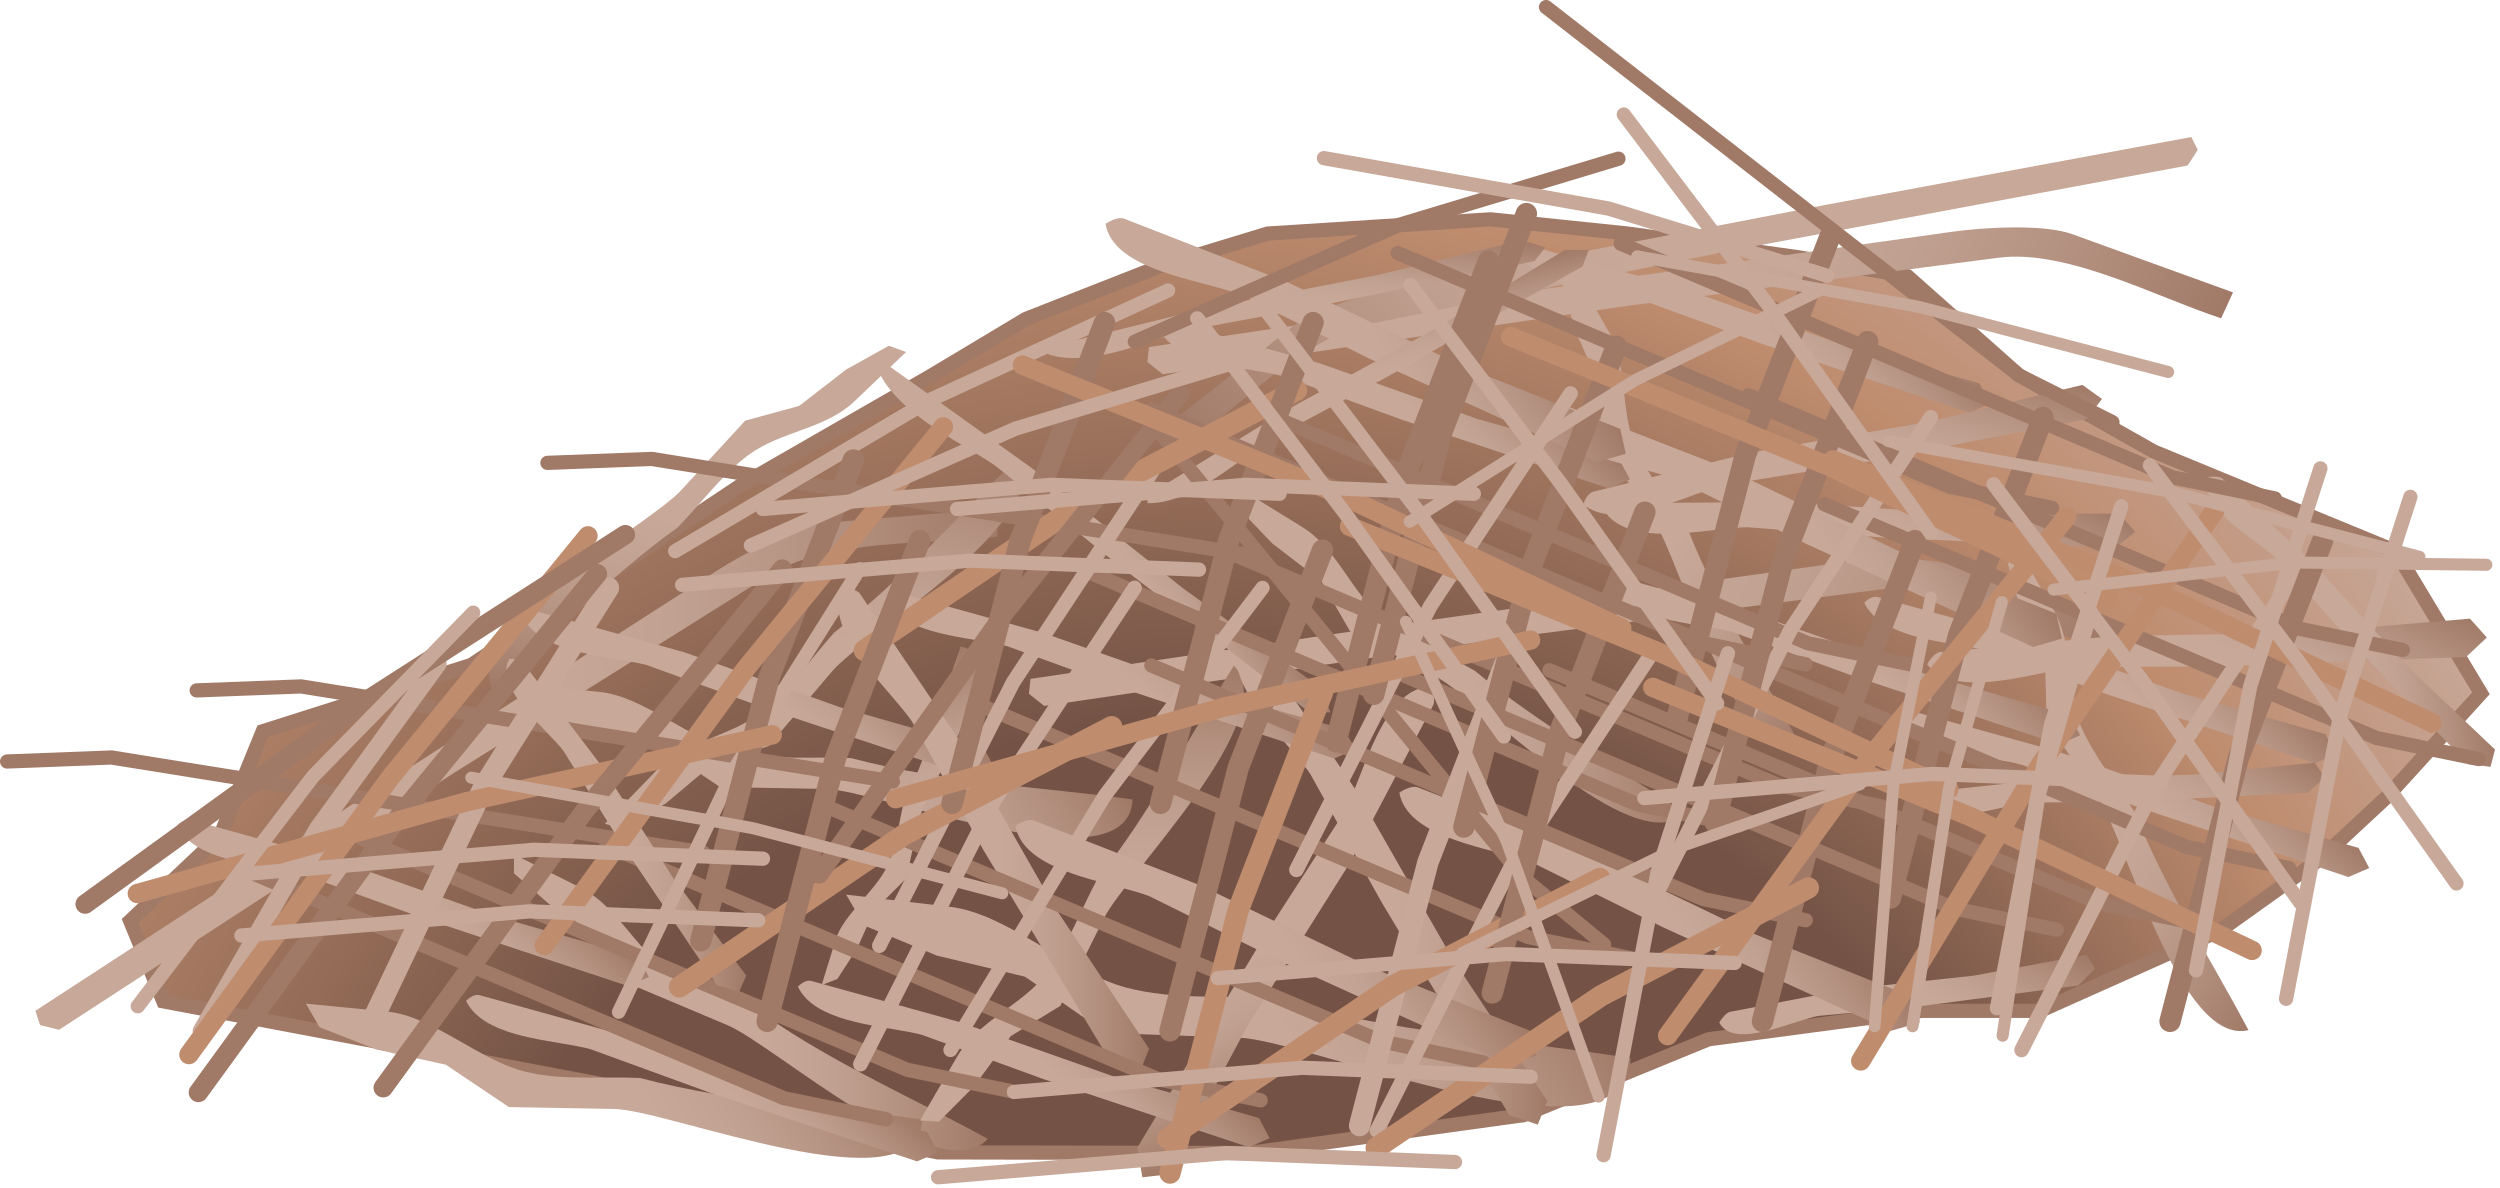 
        <svg xmlns:rdf="http://www.w3.org/1999/02/22-rdf-syntax-ns#" xmlns="http://www.w3.org/2000/svg" xmlns:cc="http://creativecommons.org/ns#" xmlns:xlink="http://www.w3.org/1999/xlink" xmlns:dc="http://purl.org/dc/elements/1.1/" x="0px" y="0px" width="501" height="238" viewBox="0 0 501 238" xml:space="preserve">
            <title>Castor canadensis (North American Beaver) : hut</title>
            <desc xmlns:ian_image_library="https://ian.umces.edu/media-library/">
                <ian_image_library:title>Castor canadensis (North American Beaver) : hut</ian_image_library:title>
                <ian_image_library:descr>Illustration of a beaver hut</ian_image_library:descr>
                <ian_image_library:scene>
                    <ian_image_library:contains>mammal, North American, beaver, American, beaver, Canadian, beaver, Chordata, Mammalia, Rodentia, Castoridae, Castor, canadensis, hut</ian_image_library:contains>
                    <ian_image_library:when>2009-04-01</ian_image_library:when>
                </ian_image_library:scene>
            </desc>
            
<defs>
</defs>
<radialGradient id="ian_symbols_e8dd408dab635cc4d98bf1e1a1502963" cx="212.242" cy="283.315" r="322.599" fx="292.975" fy="346.001" gradientUnits="userSpaceOnUse">
	<stop  offset="0.528" style="stop-color:#745346"/>
	<stop  offset="0.702" style="stop-color:#A47860"/>
	<stop  offset="0.803" style="stop-color:#BF8C6E"/>
	<stop  offset="1" style="stop-color:#C7A899"/>
</radialGradient>
<polygon fill="url(#ian_symbols_e8dd408dab635cc4d98bf1e1a1502963)" stroke="#A07967" stroke-width="2.849" stroke-linecap="round" points="32.728,200.669 
	118.21,216.822 187.96,230.937 250.232,231.073 305.319,223.468 342.36,208.274 385.106,202.57 408.847,202.57 444.938,186.436 
	464.88,172.184 478.185,159.834 497.181,138.937 480.086,110.451 431.637,90.496 404.633,75.234 382.254,55.355 360.406,51.562 
	326.217,46.808 298.673,43.956 254.022,46.808 232.187,53.463 205.594,63.912 186.589,75.302 148.606,97.15 94.461,133.241 
	52.662,146.542 44.127,167.439 26.082,184.534 "/>
<linearGradient id="ian_symbols_af17e50432310f84a18bfeed7631e14a" gradientUnits="userSpaceOnUse" x1="7.086" y1="154.134" x2="199.89" y2="154.134">
	<stop  offset="0.517" style="stop-color:#C7A899"/>
	<stop  offset="0.644" style="stop-color:#C2A393"/>
	<stop  offset="0.788" style="stop-color:#B79585"/>
	<stop  offset="0.94" style="stop-color:#A88270"/>
	<stop  offset="1" style="stop-color:#A07967"/>
</linearGradient>
<path fill="url(#ian_symbols_af17e50432310f84a18bfeed7631e14a)" d="M7.086,202.57l62.684-40.835c0,0,72.435-46.437,74.057-47.473c5.053-3.237,15.768-9.001,21.874-9.515
	l34.189-2.852v5.695c-13.468,1.593-33.898,0.274-45.589,7.605l-63.639,39.893l-78.832,51.284l-3.802-0.941L7.086,202.57z"/>
<linearGradient id="ian_symbols_d42d892e8cd007841ddf909396dd654f" gradientUnits="userSpaceOnUse" x1="309.777" y1="-14.207" x2="502.587" y2="-14.207" gradientTransform="matrix(0.909 0.418 -0.418 0.909 -36.91 -90.95)">
	<stop  offset="0.517" style="stop-color:#C7A899"/>
	<stop  offset="0.644" style="stop-color:#C2A393"/>
	<stop  offset="0.788" style="stop-color:#B79585"/>
	<stop  offset="0.94" style="stop-color:#A88270"/>
	<stop  offset="1" style="stop-color:#A07967"/>
</linearGradient>
<path fill="url(#ian_symbols_d42d892e8cd007841ddf909396dd654f)" d="M230.255,69.547l74.019-10.928c0,0,85.217-11.931,87.118-12.196
	c5.943-0.831,18.088-1.593,23.844,0.488c0.008,0.008,32.262,11.69,32.262,11.69l-2.385,5.182
	c-12.886-4.188-30.914-13.917-44.591-12.136l-74.486,9.661l-93.044,13.686l-3.057-2.458L230.255,69.547z"/>
<linearGradient id="ian_symbols_971a8b19b255de14d14ad6bb049086c6" gradientUnits="userSpaceOnUse" x1="315.981" y1="56.119" x2="508.792" y2="56.119" gradientTransform="matrix(0.909 0.418 -0.418 0.909 -36.91 -90.95)">
	<stop  offset="0.517" style="stop-color:#C7A899"/>
	<stop  offset="0.644" style="stop-color:#C2A393"/>
	<stop  offset="0.788" style="stop-color:#B79585"/>
	<stop  offset="0.94" style="stop-color:#A88270"/>
	<stop  offset="1" style="stop-color:#A07967"/>
</linearGradient>
<path fill="url(#ian_symbols_971a8b19b255de14d14ad6bb049086c6)" d="M206.515,136.042l74.019-10.929c0,0,85.208-11.939,87.114-12.204
	c5.939-0.831,18.093-1.602,23.848,0.488l32.263,11.7l-2.39,5.173c-12.89-4.18-30.909-13.909-44.596-12.136l-74.477,9.669
	l-93.053,13.669l-3.049-2.449L206.515,136.042z"/>
<linearGradient id="ian_symbols_8663bf0d49aff9d4d182b0a651fe4b5f" gradientUnits="userSpaceOnUse" x1="158.255" y1="73.507" x2="351.067" y2="73.507" gradientTransform="matrix(-0.706 0.658 0.694 0.681 466.273 -159.804)">
	<stop  offset="0.517" style="stop-color:#C7A899"/>
	<stop  offset="0.644" style="stop-color:#C2A393"/>
	<stop  offset="0.788" style="stop-color:#B79585"/>
	<stop  offset="0.94" style="stop-color:#A88270"/>
	<stop  offset="1" style="stop-color:#A07967"/>
</linearGradient>
<path fill="url(#ian_symbols_8663bf0d49aff9d4d182b0a651fe4b5f)" d="M439.131,27.461l-72.602,13.463c0,0-83.358,16.076-85.225,16.435
	c-5.808,1.122-17.378,4.248-22.046,7.922l-26.121,20.572l3.957,3.889c10.611-7.794,24.126-22.148,37.461-24.854l72.609-14.731
	l91.246-16.992l2.021-3.144L439.131,27.461z"/>
<linearGradient id="ian_symbols_d775baed8f0ea1a4458a0a4f5aa7c068" gradientUnits="userSpaceOnUse" x1="103.008" y1="200.892" x2="197.98" y2="200.892">
	<stop  offset="0.517" style="stop-color:#C7A899"/>
	<stop  offset="0.644" style="stop-color:#C2A393"/>
	<stop  offset="0.788" style="stop-color:#B79585"/>
	<stop  offset="0.94" style="stop-color:#A88270"/>
	<stop  offset="1" style="stop-color:#A07967"/>
</linearGradient>
<path fill="url(#ian_symbols_d775baed8f0ea1a4458a0a4f5aa7c068)" d="M103.008,175.027v-3.794c0,0,13.164,6.577,13.301,6.646c7.451,3.726,10.945,12.248,17.797,16.847
	c5.636,3.777,13.061,5.995,19.245,8.805c14.269,9.875,29.47,16.427,44.629,24.699c-9.917,10.697-42.796-18.833-52.226-22.798
	c-0.009,0-18.045-7.605-18.045-7.605l-6.646-9.498l-10.449-6.655L103.008,175.027z"/>
<linearGradient id="ian_symbols_1b38c8acf994d94481f2f5473ee7e8dd" gradientUnits="userSpaceOnUse" x1="-53.999" y1="142.26" x2="40.972" y2="142.26" gradientTransform="matrix(0.863 -0.504 0.729 1.248 25.856 33.409)">
	<stop  offset="0.517" style="stop-color:#C7A899"/>
	<stop  offset="0.644" style="stop-color:#C2A393"/>
	<stop  offset="0.788" style="stop-color:#B79585"/>
	<stop  offset="0.94" style="stop-color:#A88270"/>
	<stop  offset="1" style="stop-color:#A07967"/>
</linearGradient>
<path fill="url(#ian_symbols_1b38c8acf994d94481f2f5473ee7e8dd)" d="M64.057,205.877l-2.767-4.745c0,0,16.162,1.576,16.324,1.593c9.147,0.891,18.379,9.747,27.638,12.033
	c7.622,1.876,15.639,0.891,23.039,1.276c19.51,5.139,37.418,5.652,56.525,8.316c-0.762,18.354-50.667-1.91-61.707-2.116
	l-21.116-0.376l-12.663-8.496l-13.866-3.032L64.057,205.877z"/>
<linearGradient id="ian_symbols_88a683a64ce0cd74cdcd2089546fbbc1" gradientUnits="userSpaceOnUse" x1="78.863" y1="140.068" x2="173.834" y2="140.068" gradientTransform="matrix(1.084 -0.633 0.952 1.63 -21.03 49.247)">
	<stop  offset="0.517" style="stop-color:#C7A899"/>
	<stop  offset="0.644" style="stop-color:#C2A393"/>
	<stop  offset="0.788" style="stop-color:#B79585"/>
	<stop  offset="0.94" style="stop-color:#A88270"/>
	<stop  offset="1" style="stop-color:#A07967"/>
</linearGradient>
<path fill="url(#ian_symbols_88a683a64ce0cd74cdcd2089546fbbc1)" d="M173.186,185.476l-3.614-6.191c0,0,20.529,2.389,20.735,2.424
	c11.63,1.353,23.531,13.026,35.328,16.187c9.704,2.587,19.861,1.49,29.239,2.158c24.871,7.074,47.593,8.137,71.899,12.008
	c-0.565,23.724-64.319-3.598-78.323-4.094c-0.008,0-26.79-0.96-26.79-0.96l-16.26-11.279l-17.647-4.223L173.186,185.476z"/>
<linearGradient id="ian_symbols_3693371672a82834c1bc0648ba881f77" gradientUnits="userSpaceOnUse" x1="14.613" y1="117.075" x2="109.594" y2="117.075" gradientTransform="matrix(0.861 -0.503 0.727 1.245 27.547 35.592)">
	<stop  offset="0.517" style="stop-color:#C7A899"/>
	<stop  offset="0.644" style="stop-color:#C2A393"/>
	<stop  offset="0.788" style="stop-color:#B79585"/>
	<stop  offset="0.94" style="stop-color:#A88270"/>
	<stop  offset="1" style="stop-color:#A07967"/>
</linearGradient>
<path fill="url(#ian_symbols_3693371672a82834c1bc0648ba881f77)" d="M106.46,141.78l-2.766-4.728c0,0,16.127,1.566,16.29,1.584c9.13,0.882,18.336,9.738,27.578,12.008
	c7.605,1.875,15.604,0.891,22.979,1.275c19.476,5.122,37.341,5.636,56.415,8.291c-0.771,18.311-50.565-1.901-61.579-2.107
	l-21.068-0.377l-12.633-8.479l-13.832-3.015L106.46,141.78z"/>
<linearGradient id="ian_symbols_8764f89377e784b4edc1800b170602f9" gradientUnits="userSpaceOnUse" x1="264.76" y1="120.514" x2="359.728" y2="120.514" gradientTransform="matrix(0.996 0.089 -0.089 0.996 -7.372 -16.184)">
	<stop  offset="0.517" style="stop-color:#C7A899"/>
	<stop  offset="0.644" style="stop-color:#C2A393"/>
	<stop  offset="0.788" style="stop-color:#B79585"/>
	<stop  offset="0.94" style="stop-color:#A88270"/>
	<stop  offset="1" style="stop-color:#A07967"/>
</linearGradient>
<path fill="url(#ian_symbols_8764f89377e784b4edc1800b170602f9)" d="M247.962,101.587l0.334-3.786c0,0,12.529,7.716,12.654,7.802
	c7.095,4.368,9.818,13.172,16.233,18.354c5.275,4.266,12.479,7.126,18.388,10.475c13.344,11.1,27.903,18.987,42.267,28.571
	c-10.826,9.771-40.956-22.56-50-27.355l-17.3-9.164l-5.781-10.055l-9.815-7.545L247.962,101.587z"/>
<linearGradient id="ian_symbols_bed75461c5ca49640da2225ea859bb4b" gradientUnits="userSpaceOnUse" x1="-120.37" y1="80.915" x2="-25.398" y2="80.915" gradientTransform="matrix(0.064 -0.998 0.998 0.064 140.873 101.153)">
	<stop  offset="0.517" style="stop-color:#C7A899"/>
	<stop  offset="0.644" style="stop-color:#C2A393"/>
	<stop  offset="0.788" style="stop-color:#B79585"/>
	<stop  offset="0.94" style="stop-color:#A88270"/>
	<stop  offset="1" style="stop-color:#A07967"/>
</linearGradient>
<path fill="url(#ian_symbols_bed75461c5ca49640da2225ea859bb4b)" d="M188.157,224.787l-3.794-0.24c0,0,7.408-12.709,7.477-12.847
	c4.197-7.194,12.924-10.148,17.943-16.684c4.137-5.387,6.809-12.658,10.012-18.653c10.766-13.609,18.277-28.365,27.492-42.968
	c10.046,10.585-21.514,41.512-26.079,50.676l-8.736,17.523l-9.9,6.029l-7.297,10.003L188.157,224.787z"/>
<linearGradient id="ian_symbols_ee8775c810032fd4314b7455d7eb2982" gradientUnits="userSpaceOnUse" x1="-46.55" y1="75.111" x2="48.422" y2="75.111" gradientTransform="matrix(0.301 -0.954 0.954 0.301 91.877 106.995)">
	<stop  offset="0.517" style="stop-color:#C7A899"/>
	<stop  offset="0.644" style="stop-color:#C2A393"/>
	<stop  offset="0.788" style="stop-color:#B79585"/>
	<stop  offset="0.94" style="stop-color:#A88270"/>
	<stop  offset="1" style="stop-color:#A07967"/>
</linearGradient>
<path fill="url(#ian_symbols_ee8775c810032fd4314b7455d7eb2982)" d="M124.848,166.206l-3.631-1.14c0,0,10.243-10.568,10.346-10.68
	c5.79-5.978,14.971-6.757,21.411-11.904c5.306-4.231,9.652-10.654,14.191-15.708c13.712-10.637,24.538-23.158,36.99-35.131
	c7.211,12.693-30.841,35.149-37.465,42.959c-0.004,0-12.671,14.92-12.671,14.92l-11.065,3.477l-9.481,7.966L124.848,166.206z"/>
<linearGradient id="ian_symbols_103ec080f1c59774a1845f1541af1e40" gradientUnits="userSpaceOnUse" x1="-292.289" y1="-55.23" x2="-197.311" y2="-55.23" gradientTransform="matrix(-0.201 -0.524 0.824 -0.316 175.786 17.26)">
	<stop  offset="0.517" style="stop-color:#C7A899"/>
	<stop  offset="0.644" style="stop-color:#C2A393"/>
	<stop  offset="0.788" style="stop-color:#B79585"/>
	<stop  offset="0.94" style="stop-color:#A88270"/>
	<stop  offset="1" style="stop-color:#A07967"/>
</linearGradient>
<path fill="url(#ian_symbols_103ec080f1c59774a1845f1541af1e40)" d="M167.794,196.198l-3.13,1.199c0,0,2.775-8.976,2.801-9.078c1.576-5.087,7.888-9.609,10.294-14.654
	c1.979-4.153,2.304-8.744,3.375-12.872c5.271-10.603,7.614-20.657,11.374-31.226c10.809,1.832-6.903,28.399-8.277,34.601
	c0,0.008-2.625,11.87-2.625,11.87l-6.483,6.491l-3.375,7.589L167.794,196.198z"/>
<linearGradient id="ian_symbols_fb8a2806ebbe9ba48124396479486cb8" gradientUnits="userSpaceOnUse" x1="546.171" y1="106.653" x2="641.145" y2="106.653" gradientTransform="matrix(0.806 0.533 -0.533 0.805 5.274 -243.215)">
	<stop  offset="0.517" style="stop-color:#C7A899"/>
	<stop  offset="0.644" style="stop-color:#C2A393"/>
	<stop  offset="0.788" style="stop-color:#B79585"/>
	<stop  offset="0.94" style="stop-color:#A88270"/>
	<stop  offset="1" style="stop-color:#A07967"/>
</linearGradient>
<path fill="url(#ian_symbols_fb8a2806ebbe9ba48124396479486cb8)" d="M402.394,112.969l2.025-3.066c0,0,7.096,12.316,7.177,12.444c4.017,6.963,2.296,15.699,5.37,23.048
	c2.526,6.046,7.327,11.784,10.817,17.352c6.234,15.553,14.996,28.947,22.812,43.688c-13.69,3.331-24.469-37.983-29.95-46.206
	l-10.487-15.741l-0.309-11.194l-4.873-10.919L402.394,112.969z"/>
<linearGradient id="ian_symbols_1e3b8535dcf457e4fddd07106f31f849" gradientUnits="userSpaceOnUse" x1="437.102" y1="109.254" x2="532.08" y2="109.254" gradientTransform="matrix(0.806 0.533 -0.533 0.805 5.274 -243.215)">
	<stop  offset="0.517" style="stop-color:#C7A899"/>
	<stop  offset="0.644" style="stop-color:#C2A393"/>
	<stop  offset="0.788" style="stop-color:#B79585"/>
	<stop  offset="0.94" style="stop-color:#A88270"/>
	<stop  offset="1" style="stop-color:#A07967"/>
</linearGradient>
<path fill="url(#ian_symbols_1e3b8535dcf457e4fddd07106f31f849)" d="M313.112,56.923l2.021-3.058c0,0,7.101,12.316,7.178,12.444c4.017,6.971,2.295,15.699,5.369,23.056
	c2.527,6.046,7.332,11.785,10.817,17.343c6.243,15.562,15.005,28.948,22.815,43.688c-13.703,3.323-24.46-37.975-29.95-46.214
	l-10.491-15.733l-0.3-11.194l-4.873-10.928L313.112,56.923z"/>
<linearGradient id="ian_symbols_82fa7e751f94791495367a00dd2e7818" gradientUnits="userSpaceOnUse" x1="285.685" y1="-29.218" x2="380.663" y2="-29.218" gradientTransform="matrix(-0.327 0.909 -0.909 -0.327 221.565 -208.463)">
	<stop  offset="0.517" style="stop-color:#C7A899"/>
	<stop  offset="0.644" style="stop-color:#C2A393"/>
	<stop  offset="0.788" style="stop-color:#B79585"/>
	<stop  offset="0.94" style="stop-color:#A88270"/>
	<stop  offset="1" style="stop-color:#A07967"/>
</linearGradient>
<path fill="url(#ian_symbols_82fa7e751f94791495367a00dd2e7818)" d="M178.127,69.29l3.452,1.25c0,0-10.277,9.815-10.389,9.917c-5.824,5.55-14.705,5.944-21.128,10.671
	c-5.276,3.888-9.712,9.917-14.294,14.611c-13.643,9.747-24.571,21.429-37.046,32.511c-6.47-12.521,31.111-32.75,37.808-40.03
	l12.813-13.926l10.8-2.946l9.451-7.314L178.127,69.29z"/>
<linearGradient id="ian_symbols_85b78da5c84c8724adb3b408ec4766de" gradientUnits="userSpaceOnUse" x1="247.762" y1="176.799" x2="310.072" y2="176.799">
	<stop  offset="0.517" style="stop-color:#C7A899"/>
	<stop  offset="0.644" style="stop-color:#C2A393"/>
	<stop  offset="0.788" style="stop-color:#B79585"/>
	<stop  offset="0.94" style="stop-color:#A88270"/>
	<stop  offset="1" style="stop-color:#A07967"/>
</linearGradient>
<path fill="url(#ian_symbols_85b78da5c84c8724adb3b408ec4766de)" d="M247.766,131.417c0.021-1.097,0.257-2.158,0.728-3.187c0.994-0.017,3.006,0.283,3.64,1.217
	l19.938,29.436l19.005,33.239l18.996,28.503l-1.901,4.744l-5.704-1.901l-11.391-18.996l-14.251-23.74l-14.252-25.643
	C258.514,149.111,247.543,139.579,247.766,131.417z"/>
<linearGradient id="ian_symbols_f2a9ecbe641b3cb45936a527435d8713" gradientUnits="userSpaceOnUse" x1="388.266" y1="-30.642" x2="450.574" y2="-30.642" gradientTransform="matrix(0.47 0.882 -0.882 0.47 33.642 -168.43)">
	<stop  offset="0.517" style="stop-color:#C7A899"/>
	<stop  offset="0.644" style="stop-color:#C2A393"/>
	<stop  offset="0.788" style="stop-color:#B79585"/>
	<stop  offset="0.94" style="stop-color:#A88270"/>
	<stop  offset="1" style="stop-color:#A07967"/>
</linearGradient>
<path fill="url(#ian_symbols_f2a9ecbe641b3cb45936a527435d8713)" d="M283.411,138.405c0.977-0.479,2.021-0.788,3.151-0.856c0.488,0.874,1.165,2.792,0.643,3.786
	l-16.598,31.448l-20.392,32.408l-16.204,30.164l-5.087,0.565l-1.011-5.927l11.408-18.996l14.251-23.74
	c0,0,15.922-24.641,15.922-24.649C272.851,156.22,276.105,142.054,283.411,138.405z"/>
<linearGradient id="ian_symbols_8dcd7c79b1bb00245d847058ce5f8cf0" gradientUnits="userSpaceOnUse" x1="134.113" y1="178.15" x2="196.417" y2="178.15" gradientTransform="matrix(0.434 -0.839 0.888 0.459 212.627 186.695)">
	<stop  offset="0.517" style="stop-color:#C7A899"/>
	<stop  offset="0.644" style="stop-color:#C2A393"/>
	<stop  offset="0.788" style="stop-color:#B79585"/>
	<stop  offset="0.94" style="stop-color:#A88270"/>
	<stop  offset="1" style="stop-color:#A07967"/>
</linearGradient>
<path fill="url(#ian_symbols_8dcd7c79b1bb00245d847058ce5f8cf0)" d="M388.712,135.229c-0.955-0.522-1.799-1.208-2.51-2.073c0.42-0.848,1.555-2.39,2.65-2.492
	l34.803-3.203l37.769-0.65l33.548-2.835l3.392,3.776l-4.154,3.905l-21.813,0.822l-27.273,1.045c0,0-28.961,0.154-28.961,0.163
	C409.104,134.346,395.871,139.159,388.712,135.229z"/>
<linearGradient id="ian_symbols_8f16754b61e86184318dc4f54bc4b742" gradientUnits="userSpaceOnUse" x1="77.007" y1="74.045" x2="139.301" y2="74.045" gradientTransform="matrix(0.238 -0.801 0.924 0.274 275.262 156.424)">
	<stop  offset="0.517" style="stop-color:#C7A899"/>
	<stop  offset="0.644" style="stop-color:#C2A393"/>
	<stop  offset="0.788" style="stop-color:#B79585"/>
	<stop  offset="0.94" style="stop-color:#A88270"/>
	<stop  offset="1" style="stop-color:#A07967"/>
</linearGradient>
<path fill="url(#ian_symbols_8f16754b61e86184318dc4f54bc4b742)" d="M320.05,102.58c-0.997-0.317-1.927-0.796-2.766-1.456c0.223-0.796,0.968-2.338,1.978-2.578
	c0.009,0,31.95-7.914,31.95-7.914l35.247-6.098l30.85-7.399l3.939,2.817l-3.108,4.042l-20.264,3.923l-25.334,4.907
	c0,0-27.09,4.385-27.099,4.385C338.969,98.82,327.544,104.995,320.05,102.58z"/>
<linearGradient id="ian_symbols_546ceb71328cb39461c579c3df2021fa" gradientUnits="userSpaceOnUse" x1="122.719" y1="120.06" x2="185.029" y2="120.06" gradientTransform="matrix(0.418 -0.723 0.834 0.483 210.53 157.649)">
	<stop  offset="0.517" style="stop-color:#C7A899"/>
	<stop  offset="0.644" style="stop-color:#C2A393"/>
	<stop  offset="0.788" style="stop-color:#B79585"/>
	<stop  offset="0.94" style="stop-color:#A88270"/>
	<stop  offset="1" style="stop-color:#A07967"/>
</linearGradient>
<path fill="url(#ian_symbols_546ceb71328cb39461c579c3df2021fa)" d="M324.195,104.936c-0.899-0.548-1.696-1.233-2.355-2.064c0.411-0.728,1.499-2.039,2.535-2.047
	l32.913-0.206l35.688,2.304l31.731,0.017l3.169,3.674l-3.974,3.203l-20.623-0.925l-25.771-1.165l-27.363-2.073
	C343.466,105.706,330.91,109.029,324.195,104.936z"/>
<linearGradient id="ian_symbols_1f5b4e0efde2726471fcb83721e0385d" gradientUnits="userSpaceOnUse" x1="-100.064" y1="19.322" x2="-37.759" y2="19.322" gradientTransform="matrix(0.514 -0.53 0.658 0.638 163.66 166.619)">
	<stop  offset="0.517" style="stop-color:#C7A899"/>
	<stop  offset="0.644" style="stop-color:#C2A393"/>
	<stop  offset="0.788" style="stop-color:#B79585"/>
	<stop  offset="0.94" style="stop-color:#A88270"/>
	<stop  offset="1" style="stop-color:#A07967"/>
</linearGradient>
<path fill="url(#ian_symbols_1f5b4e0efde2726471fcb83721e0385d)" d="M95.121,202.981c-0.702-0.702-1.285-1.507-1.722-2.415c0.505-0.531,1.73-1.413,2.664-1.147
	c0.009,0,29.616,8.222,29.616,8.222l31.629,11.143l28.502,8.119l2.15,4.034l-4.18,1.807l-18.354-6.089l-22.936-7.597
	c0,0-24.186-8.813-24.195-8.813C112.284,208.583,100.379,208.309,95.121,202.981z"/>
<linearGradient id="ian_symbols_83bd8e88bfbfd414a96e1f6b9e44321c" gradientUnits="userSpaceOnUse" x1="-120.545" y1="-52.756" x2="-58.24" y2="-52.756" gradientTransform="matrix(0.514 -0.53 0.658 0.638 163.66 166.619)">
	<stop  offset="0.517" style="stop-color:#C7A899"/>
	<stop  offset="0.644" style="stop-color:#C2A393"/>
	<stop  offset="0.788" style="stop-color:#B79585"/>
	<stop  offset="0.94" style="stop-color:#A88270"/>
	<stop  offset="1" style="stop-color:#A07967"/>
</linearGradient>
<path fill="url(#ian_symbols_83bd8e88bfbfd414a96e1f6b9e44321c)" d="M37.182,167.842c-0.702-0.711-1.285-1.516-1.713-2.415c0.497-0.54,1.722-1.413,2.655-1.156
	c0.008,0,29.616,8.222,29.616,8.222l31.629,11.151l28.502,8.119l2.15,4.025l-4.18,1.815l-18.354-6.081l-22.936-7.605
	c0,0-24.19-8.821-24.199-8.821C54.345,173.442,42.436,173.169,37.182,167.842z"/>
<linearGradient id="ian_symbols_b35cdc9005420e24210261fea892a31e" gradientUnits="userSpaceOnUse" x1="-14.453" y1="-30.193" x2="47.853" y2="-30.193" gradientTransform="matrix(0.514 -0.53 0.658 0.638 163.66 166.619)">
	<stop  offset="0.517" style="stop-color:#C7A899"/>
	<stop  offset="0.644" style="stop-color:#C2A393"/>
	<stop  offset="0.788" style="stop-color:#B79585"/>
	<stop  offset="0.94" style="stop-color:#A88270"/>
	<stop  offset="1" style="stop-color:#A07967"/>
</linearGradient>
<path fill="url(#ian_symbols_b35cdc9005420e24210261fea892a31e)" d="M106.52,126.056c-0.703-0.72-1.285-1.517-1.722-2.415c0.501-0.549,1.73-1.422,2.664-1.165
	l29.612,8.222l31.625,11.151l28.502,8.119l2.15,4.033l-4.175,1.808l-18.35-6.081l-22.94-7.605l-24.19-8.821
	C123.683,131.656,111.778,131.383,106.52,126.056z"/>
<linearGradient id="ian_symbols_ce5c5d2102e73af465619d3429a2e122" gradientUnits="userSpaceOnUse" x1="241.972" y1="178.19" x2="304.269" y2="178.19" gradientTransform="matrix(0.514 -0.53 0.658 0.638 163.66 166.619)">
	<stop  offset="0.517" style="stop-color:#C7A899"/>
	<stop  offset="0.644" style="stop-color:#C2A393"/>
	<stop  offset="0.788" style="stop-color:#B79585"/>
	<stop  offset="0.94" style="stop-color:#A88270"/>
	<stop  offset="1" style="stop-color:#A07967"/>
</linearGradient>
<path fill="url(#ian_symbols_ce5c5d2102e73af465619d3429a2e122)" d="M375.309,123.195c-0.707-0.703-1.285-1.508-1.713-2.416c0.496-0.53,1.729-1.404,2.654-1.147
	c0.009,0,29.616,8.222,29.616,8.222l31.629,11.151l28.503,8.119l2.146,4.025l-4.176,1.815l-18.354-6.089l-22.936-7.597
	c0,0-24.187-8.821-24.195-8.821C392.472,128.796,380.566,128.522,375.309,123.195z"/>
<linearGradient id="ian_symbols_25f989d53f7d1e4481fc60a7b436d702" gradientUnits="userSpaceOnUse" x1="-34.559" y1="69.238" x2="27.755" y2="69.238" gradientTransform="matrix(0.514 -0.53 0.658 0.638 163.66 166.619)">
	<stop  offset="0.517" style="stop-color:#C7A899"/>
	<stop  offset="0.644" style="stop-color:#C2A393"/>
	<stop  offset="0.788" style="stop-color:#B79585"/>
	<stop  offset="0.94" style="stop-color:#A88270"/>
	<stop  offset="1" style="stop-color:#A07967"/>
</linearGradient>
<path fill="url(#ian_symbols_25f989d53f7d1e4481fc60a7b436d702)" d="M161.607,200.139c-0.703-0.72-1.285-1.517-1.722-2.415c0.505-0.54,1.73-1.422,2.664-1.156
	l29.616,8.213l31.628,11.151l28.502,8.119l2.142,4.042l-4.171,1.799l-18.354-6.081l-22.936-7.605c0,0-24.186-8.813-24.195-8.813
	C178.77,205.739,166.865,205.466,161.607,200.139z"/>
<linearGradient id="ian_symbols_d3512f776d8410f42515f7333985a4c7" gradientUnits="userSpaceOnUse" x1="57.362" y1="23.47" x2="119.675" y2="23.47" gradientTransform="matrix(0.514 -0.53 0.658 0.638 163.66 166.619)">
	<stop  offset="0.517" style="stop-color:#C7A899"/>
	<stop  offset="0.644" style="stop-color:#C2A393"/>
	<stop  offset="0.788" style="stop-color:#B79585"/>
	<stop  offset="0.94" style="stop-color:#A88270"/>
	<stop  offset="1" style="stop-color:#A07967"/>
</linearGradient>
<path fill="url(#ian_symbols_d3512f776d8410f42515f7333985a4c7)" d="M178.702,122.253c-0.703-0.711-1.285-1.508-1.713-2.416c0.497-0.54,1.721-1.421,2.655-1.156
	c0.009,0,29.616,8.222,29.616,8.222l31.628,11.143l28.502,8.119l2.15,4.042l-4.18,1.799l-18.354-6.081l-22.936-7.605
	c0,0-24.186-8.813-24.195-8.813C195.865,127.854,183.96,127.58,178.702,122.253z"/>
<linearGradient id="ian_symbols_aedca728a0d2f114498c4f8a89e22a56" gradientUnits="userSpaceOnUse" x1="162.032" y1="25.489" x2="224.336" y2="25.489" gradientTransform="matrix(0.514 -0.53 0.658 0.638 163.66 166.619)">
	<stop  offset="0.517" style="stop-color:#C7A899"/>
	<stop  offset="0.644" style="stop-color:#C2A393"/>
	<stop  offset="0.788" style="stop-color:#B79585"/>
	<stop  offset="0.94" style="stop-color:#A88270"/>
	<stop  offset="1" style="stop-color:#A07967"/>
</linearGradient>
<path fill="url(#ian_symbols_aedca728a0d2f114498c4f8a89e22a56)" d="M233.789,68.108c-0.694-0.702-1.285-1.507-1.713-2.415c0.497-0.531,1.721-1.405,2.655-1.147
	c0.009,0,29.616,8.222,29.616,8.222l31.629,11.151l28.502,8.111l2.15,4.034l-4.18,1.816l-18.358-6.089l-22.932-7.597l-24.186-8.822
	C250.96,73.709,239.042,73.435,233.789,68.108z"/>
<linearGradient id="ian_symbols_3e9658becf5e41c46dc6656f6db7b7f1" gradientUnits="userSpaceOnUse" x1="244.938" y1="70.488" x2="307.234" y2="70.488" gradientTransform="matrix(0.514 -0.53 0.658 0.638 163.66 166.619)">
	<stop  offset="0.517" style="stop-color:#C7A899"/>
	<stop  offset="0.644" style="stop-color:#C2A393"/>
	<stop  offset="0.788" style="stop-color:#B79585"/>
	<stop  offset="0.94" style="stop-color:#A88270"/>
	<stop  offset="1" style="stop-color:#A07967"/>
</linearGradient>
<path fill="url(#ian_symbols_3e9658becf5e41c46dc6656f6db7b7f1)" d="M305.979,52.915c-0.702-0.702-1.284-1.507-1.722-2.415c0.497-0.531,1.73-1.413,2.664-1.148
	l29.607,8.213l31.629,11.151l28.502,8.119l2.15,4.034l-4.18,1.807l-18.346-6.089l-22.936-7.597l-24.194-8.813
	C323.142,58.516,311.237,58.242,305.979,52.915z"/>
<linearGradient id="ian_symbols_b2f1dcf9aa852074614b0f11b14d2f05" gradientUnits="userSpaceOnUse" x1="226.06" y1="200.716" x2="288.364" y2="200.716" gradientTransform="matrix(0.514 -0.53 0.658 0.638 163.66 166.619)">
	<stop  offset="0.517" style="stop-color:#C7A899"/>
	<stop  offset="0.644" style="stop-color:#C2A393"/>
	<stop  offset="0.788" style="stop-color:#B79585"/>
	<stop  offset="0.94" style="stop-color:#A88270"/>
	<stop  offset="1" style="stop-color:#A07967"/>
</linearGradient>
<path fill="url(#ian_symbols_b2f1dcf9aa852074614b0f11b14d2f05)" d="M381.954,145.993c-0.693-0.702-1.284-1.507-1.713-2.415c0.497-0.53,1.73-1.413,2.655-1.147
	c0.009,0,29.624,8.214,29.624,8.214l31.62,11.15l28.503,8.119l2.149,4.034l-4.171,1.807l-18.354-6.089l-22.944-7.597
	c0,0-24.186-8.813-24.194-8.813C399.126,151.595,387.222,151.32,381.954,145.993z"/>
<linearGradient id="ian_symbols_3dff6baf9d1782e471dbb02b2eeff6f3" gradientUnits="userSpaceOnUse" x1="197.27" y1="135.13" x2="259.567" y2="135.13" gradientTransform="matrix(0.514 -0.53 0.658 0.638 163.66 166.619)">
	<stop  offset="0.517" style="stop-color:#C7A899"/>
	<stop  offset="0.644" style="stop-color:#C2A393"/>
	<stop  offset="0.788" style="stop-color:#B79585"/>
	<stop  offset="0.94" style="stop-color:#A88270"/>
	<stop  offset="1" style="stop-color:#A07967"/>
</linearGradient>
<path fill="url(#ian_symbols_3dff6baf9d1782e471dbb02b2eeff6f3)" d="M324.024,119.401c-0.703-0.711-1.285-1.516-1.722-2.415c0.496-0.54,1.729-1.414,2.663-1.156
	l29.616,8.222l31.62,11.15l28.503,8.119l2.149,4.034l-4.171,1.807l-18.358-6.08l-22.931-7.605l-24.199-8.821
	C341.188,125.002,329.282,124.728,324.024,119.401z"/>
<linearGradient id="ian_symbols_6effea05b102d594e9323a5bd7e3fb71" gradientUnits="userSpaceOnUse" x1="167.984" y1="166.352" x2="230.281" y2="166.352">
	<stop  offset="0.517" style="stop-color:#C7A899"/>
	<stop  offset="0.644" style="stop-color:#C2A393"/>
	<stop  offset="0.788" style="stop-color:#B79585"/>
	<stop  offset="0.94" style="stop-color:#A88270"/>
	<stop  offset="1" style="stop-color:#A07967"/>
</linearGradient>
<path fill="url(#ian_symbols_6effea05b102d594e9323a5bd7e3fb71)" d="M167.987,120.968c0.026-1.096,0.257-2.158,0.719-3.186c1.002-0.017,3.006,0.283,3.64,1.216
	l19.947,29.445l18.996,33.238l18.992,28.494l-1.897,4.745l-5.695-1.901l-11.399-18.996l-14.251-23.741l-14.243-25.642
	C178.723,138.662,167.76,129.13,167.987,120.968z"/>
<linearGradient id="ian_symbols_aea5ce941a852314918e89b33457140f" gradientUnits="userSpaceOnUse" x1="408.149" y1="175.287" x2="456.205" y2="175.287" gradientTransform="matrix(0.986 -0.168 0.168 0.986 15.745 24.417)">
	<stop  offset="0.517" style="stop-color:#C7A899"/>
	<stop  offset="0.644" style="stop-color:#C2A393"/>
	<stop  offset="0.788" style="stop-color:#B79585"/>
	<stop  offset="0.94" style="stop-color:#A88270"/>
	<stop  offset="1" style="stop-color:#A07967"/>
</linearGradient>
<path fill="url(#ian_symbols_aea5ce941a852314918e89b33457140f)" d="M442.325,97.861c-0.115-0.737-0.06-1.49,0.18-2.244c0.754-0.146,2.321-0.206,2.912,0.343
	l18.56,17.352l18.285,20.058l17.737,16.838l-0.899,3.46l-4.548-0.548l-10.859-11.391l-13.575-14.234l-13.798-15.519
	C452.534,108.456,443.097,103.419,442.325,97.861z"/>
<linearGradient id="ian_symbols_ab919c9c4151d254a1a6c556a8219c63" gradientUnits="userSpaceOnUse" x1="134.598" y1="200.221" x2="182.659" y2="200.221" gradientTransform="matrix(0.518 -0.855 0.855 0.518 172.217 189.782)">
	<stop  offset="0.517" style="stop-color:#C7A899"/>
	<stop  offset="0.644" style="stop-color:#C2A393"/>
	<stop  offset="0.788" style="stop-color:#B79585"/>
	<stop  offset="0.94" style="stop-color:#A88270"/>
	<stop  offset="1" style="stop-color:#A07967"/>
</linearGradient>
<path fill="url(#ian_symbols_ab919c9c4151d254a1a6c556a8219c63)" d="M386.536,162.206c-0.625-0.411-1.165-0.934-1.576-1.618c0.386-0.66,1.362-1.885,2.158-1.97
	l25.274-2.673l27.132-0.702l24.332-2.398l2.03,2.946l-3.392,3.084l-15.716,0.753l-19.647,0.96l-20.769,0.273
	C401.233,161.41,391.247,165.255,386.536,162.206z"/>
<linearGradient id="ian_symbols_52d1f40c0026de544988ebccd1cb126c" gradientUnits="userSpaceOnUse" x1="82.749" y1="217.661" x2="130.807" y2="217.661" gradientTransform="matrix(0.543 -0.896 0.754 0.457 160.345 195.4)">
	<stop  offset="0.517" style="stop-color:#C7A899"/>
	<stop  offset="0.644" style="stop-color:#C2A393"/>
	<stop  offset="0.788" style="stop-color:#B79585"/>
	<stop  offset="0.94" style="stop-color:#A88270"/>
	<stop  offset="1" style="stop-color:#A07967"/>
</linearGradient>
<path fill="url(#ian_symbols_52d1f40c0026de544988ebccd1cb126c)" d="M345.881,206.407c-0.549-0.359-1.002-0.856-1.345-1.498c0.411-0.694,1.404-1.996,2.149-2.133
	l23.604-4.548l25.18-2.698l22.722-4.188l1.67,2.801l-3.374,3.34l-14.611,1.918l-18.268,2.398l-19.262,1.799
	C359.55,204.532,350.025,209.131,345.881,206.407z"/>
<linearGradient id="ian_symbols_31e231ad79849e94c54ac0312d03bc85" gradientUnits="userSpaceOnUse" x1="192.247" y1="143.2" x2="254.555" y2="143.2" gradientTransform="matrix(0.823 -0.568 0.568 0.823 96.343 113.613)">
	<stop  offset="0.517" style="stop-color:#C7A899"/>
	<stop  offset="0.644" style="stop-color:#C2A393"/>
	<stop  offset="0.788" style="stop-color:#B79585"/>
	<stop  offset="0.94" style="stop-color:#A88270"/>
	<stop  offset="1" style="stop-color:#A07967"/>
</linearGradient>
<path fill="url(#ian_symbols_31e231ad79849e94c54ac0312d03bc85)" d="M310.133,84.946c-0.592-0.908-1.011-1.918-1.208-3.032c0.813-0.574,2.629-1.473,3.674-1.062
	c0.009,0,33.141,12.898,33.141,12.898l34.52,16.581l31.816,12.658l1.131,4.984l-5.764,1.679l-20.17-9.164l-25.214-11.451
	c0,0-26.293-13.009-26.293-13.018C329.034,93.408,314.586,91.797,310.133,84.946z"/>
<linearGradient id="ian_symbols_ca114919e43b14b451158594e2753071" gradientUnits="userSpaceOnUse" x1="125.098" y1="190.348" x2="187.41" y2="190.348" gradientTransform="matrix(0.823 -0.568 0.568 0.823 96.343 113.613)">
	<stop  offset="0.517" style="stop-color:#C7A899"/>
	<stop  offset="0.644" style="stop-color:#C2A393"/>
	<stop  offset="0.788" style="stop-color:#B79585"/>
	<stop  offset="0.94" style="stop-color:#A88270"/>
	<stop  offset="1" style="stop-color:#A07967"/>
</linearGradient>
<path fill="url(#ian_symbols_ca114919e43b14b451158594e2753071)" d="M281.639,161.89c-0.592-0.925-1.011-1.928-1.208-3.041c0.813-0.573,2.629-1.473,3.674-1.07
	c0.009,0,33.141,12.915,33.141,12.915l34.52,16.564l31.816,12.666l1.131,4.993l-5.772,1.662l-20.161-9.155l-25.214-11.451
	l-26.293-13.018C300.54,170.351,286.092,168.732,281.639,161.89z"/>
<linearGradient id="ian_symbols_ae1850eaf8977634e9690571d55e2830" gradientUnits="userSpaceOnUse" x1="57.995" y1="152.13" x2="120.303" y2="152.13" gradientTransform="matrix(0.823 -0.568 0.568 0.823 96.343 113.613)">
	<stop  offset="0.517" style="stop-color:#C7A899"/>
	<stop  offset="0.644" style="stop-color:#C2A393"/>
	<stop  offset="0.788" style="stop-color:#B79585"/>
	<stop  offset="0.94" style="stop-color:#A88270"/>
	<stop  offset="1" style="stop-color:#A07967"/>
</linearGradient>
<path fill="url(#ian_symbols_ae1850eaf8977634e9690571d55e2830)" d="M204.699,168.535c-0.587-0.916-1.006-1.918-1.204-3.031c0.814-0.583,2.629-1.482,3.683-1.071
	l33.136,12.907l34.515,16.572l31.813,12.667l1.135,4.984l-5.764,1.67l-20.17-9.155l-25.214-11.459c0,0-26.285-13.019-26.293-13.019
	C223.605,176.997,209.157,175.378,204.699,168.535z"/>
<linearGradient id="ian_symbols_13d27aadd5164e3475a081c60b693abb" gradientUnits="userSpaceOnUse" x1="141.359" y1="63.09" x2="203.661" y2="63.09" gradientTransform="matrix(0.823 -0.568 0.568 0.823 96.343 113.613)">
	<stop  offset="0.517" style="stop-color:#C7A899"/>
	<stop  offset="0.644" style="stop-color:#C2A393"/>
	<stop  offset="0.788" style="stop-color:#B79585"/>
	<stop  offset="0.94" style="stop-color:#A88270"/>
	<stop  offset="1" style="stop-color:#A07967"/>
</linearGradient>
<path fill="url(#ian_symbols_13d27aadd5164e3475a081c60b693abb)" d="M222.757,47.913c-0.6-0.917-1.019-1.918-1.216-3.041c0.814-0.574,2.638-1.473,3.683-1.071
	l33.137,12.916l34.515,16.563l31.817,12.676l1.13,4.984l-5.764,1.67l-20.169-9.164l-25.214-11.451l-26.293-13.018
	C241.65,56.375,227.211,54.756,222.757,47.913z"/>
<linearGradient id="ian_symbols_2ce5dff45b076f44a9afcd38f3fc4b61" gradientUnits="userSpaceOnUse" x1="48.898" y1="38.282" x2="111.192" y2="38.282" gradientTransform="matrix(0.49 -0.338 0.635 0.92 157.926 99.781)">
	<stop  offset="0.517" style="stop-color:#C7A899"/>
	<stop  offset="0.644" style="stop-color:#C2A393"/>
	<stop  offset="0.788" style="stop-color:#B79585"/>
	<stop  offset="0.94" style="stop-color:#A88270"/>
	<stop  offset="1" style="stop-color:#A07967"/>
</linearGradient>
<path fill="url(#ian_symbols_2ce5dff45b076f44a9afcd38f3fc4b61)" d="M177.374,76.707c-0.677-1.011-1.242-2.064-1.662-3.169c0.467-0.351,1.645-0.754,2.544-0.12
	l28.468,20.349l30.413,24.169l27.398,19.792l2.09,5.011l-4,0.18l-17.643-13.626l-22.063-17.026c0,0-23.261-18.782-23.261-18.791
	C193.878,89.365,182.453,84.295,177.374,76.707z"/>
<linearGradient id="ian_symbols_b6a1fa9137b26f4421767252dbafc672" gradientUnits="userSpaceOnUse" x1="-173.942" y1="-35.011" x2="-111.626" y2="-35.011" gradientTransform="matrix(0.05 -0.515 0.995 0.096 301.815 -10.163)">
	<stop  offset="0.517" style="stop-color:#C7A899"/>
	<stop  offset="0.644" style="stop-color:#C2A393"/>
	<stop  offset="0.788" style="stop-color:#B79585"/>
	<stop  offset="0.94" style="stop-color:#A88270"/>
	<stop  offset="1" style="stop-color:#A07967"/>
</linearGradient>
<path fill="url(#ian_symbols_b6a1fa9137b26f4421767252dbafc672)" d="M213.165,71.654c-1.088-0.12-2.132-0.343-3.135-0.685c0.035-0.514,0.428-1.516,1.388-1.748
	l30.292-7.451l34.036-6.586l29.299-7.048l4.634,1.438l-2.176,2.75l-19.467,4.051l-24.341,5.053c0,0-26.233,4.865-26.241,4.865
	C231.313,67.817,221.276,72.544,213.165,71.654z"/>
<linearGradient id="ian_symbols_70db5c4928950b04a9c336b0002e435f" gradientUnits="userSpaceOnUse" x1="-255.804" y1="-83.253" x2="-193.5" y2="-83.253" gradientTransform="matrix(-0.11 -0.505 0.977 -0.212 330.873 -55.996)">
	<stop  offset="0.517" style="stop-color:#C7A899"/>
	<stop  offset="0.644" style="stop-color:#C2A393"/>
	<stop  offset="0.788" style="stop-color:#B79585"/>
	<stop  offset="0.94" style="stop-color:#A88270"/>
	<stop  offset="1" style="stop-color:#A07967"/>
</linearGradient>
<path fill="url(#ian_symbols_70db5c4928950b04a9c336b0002e435f)" d="M233.185,100.533c-1.058,0.214-2.128,0.326-3.182,0.309c-0.128-0.505-0.06-1.576,0.788-2.09
	c0-0.009,26.575-16.324,26.575-16.324l30.413-16.649l25.762-15.639l4.848-0.051l-1.233,3.289l-17.309,9.781l-21.643,12.23
	c0,0-23.501,12.642-23.51,12.642C249.307,91.352,241.197,98.906,233.185,100.533z"/>
<polyline fill="none" stroke="#A07967" stroke-width="2.849" stroke-linecap="round" points="229.335,82.908 305.319,175.986 
	321.463,189.278 "/>
<polyline fill="none" stroke="#A07967" stroke-width="2.849" stroke-linecap="round" points="309.824,1.425 404.633,75.234 
	423.338,84.603 "/>
<polyline fill="none" stroke="#A07967" stroke-width="2.849" stroke-linecap="round" points="245.924,110.563 356.577,157.401 
	377.063,161.615 "/>
<polyline fill="none" stroke="#A07967" stroke-width="2.849" stroke-linecap="round" points="280.113,50.722 390.768,97.562 
	411.253,101.784 "/>
<polyline fill="none" stroke="#A07967" stroke-width="2.849" stroke-linecap="round" points="251.62,82.068 362.273,128.898 
	382.76,133.13 "/>
<polyline fill="none" stroke="#A07967" stroke-width="2.849" stroke-linecap="round" points="230.722,133.353 341.376,180.191 
	361.862,184.414 "/>
<polyline fill="none" stroke="#A07967" stroke-width="2.849" stroke-linecap="round" points="281.061,135.254 391.718,182.093 
	412.204,186.315 "/>
<polyline fill="none" stroke="#A07967" stroke-width="2.849" stroke-linecap="round" points="327.604,122.903 438.257,169.743 
	458.743,173.965 "/>
<polyline fill="none" stroke="#A07967" stroke-width="2.849" stroke-linecap="round" points="310.509,134.312 421.162,181.143 
	441.648,185.356 "/>
<polyline fill="none" stroke="#A07967" stroke-width="2.849" stroke-linecap="round" points="230.722,82.068 341.376,128.898 
	361.862,133.13 "/>
<polyline fill="none" stroke="#A07967" stroke-width="2.849" stroke-linecap="round" points="365.596,101.064 476.249,147.895 
	496.735,152.117 "/>
<polyline fill="none" stroke="#A07967" stroke-width="2.849" stroke-linecap="round" points="350.402,79.216 461.056,126.056 
	481.542,130.27 "/>
<polyline fill="none" stroke="#A07967" stroke-width="2.849" stroke-linecap="round" points="324.761,48.821 435.405,95.66 
	455.892,99.882 "/>
<polyline fill="none" stroke="#A07967" stroke-width="2.849" stroke-linecap="round" points="217.43,114.356 328.084,161.195 
	348.569,165.418 "/>
<polyline fill="none" stroke="#A07967" stroke-width="2.849" stroke-linecap="round" points="195.582,140.958 306.235,187.788 
	326.718,192.011 "/>
<polyline fill="none" stroke="#A07967" stroke-width="2.849" stroke-linecap="round" points="166.137,161.855 276.791,208.686 
	297.277,212.908 "/>
<polyline fill="none" stroke="#A07967" stroke-width="2.849" stroke-linecap="round" points="121.499,169.443 232.152,216.291 
	252.639,220.505 "/>
<polyline fill="none" stroke="#A07967" stroke-width="2.849" stroke-linecap="round" points="71.157,167.542 181.811,214.39 
	202.305,218.604 "/>
<polyline fill="none" stroke="#A07967" stroke-width="2.849" stroke-linecap="round" points="46.461,173.246 157.119,220.085 
	177.605,224.308 "/>
<polyline fill="none" stroke="#A07967" stroke-width="2.849" stroke-linecap="round" points="140.966,170.865 22.331,151.801 
	1.425,152.605 "/>
<polyline fill="none" stroke="#A07967" stroke-width="2.849" stroke-linecap="round" points="178.95,156.622 60.323,137.558 
	39.417,138.354 "/>
<polyline fill="none" stroke="#A07967" stroke-width="2.849" stroke-linecap="round" points="249.239,111.033 130.603,91.969 
	109.706,92.757 "/>
<linearGradient id="ian_symbols_abc6ec2d68545e142da670518e3a5006" gradientUnits="userSpaceOnUse" x1="101.498" y1="165.408" x2="149.557" y2="165.408">
	<stop  offset="0.517" style="stop-color:#C7A899"/>
	<stop  offset="0.644" style="stop-color:#C2A393"/>
	<stop  offset="0.788" style="stop-color:#B79585"/>
	<stop  offset="0.94" style="stop-color:#A88270"/>
	<stop  offset="1" style="stop-color:#A07967"/>
</linearGradient>
<path fill="url(#ian_symbols_abc6ec2d68545e142da670518e3a5006)" d="M101.501,134.218c0.017-0.745,0.197-1.482,0.557-2.185c0.771-0.017,2.321,0.188,2.809,0.831
	l15.382,20.229l14.649,22.842l14.658,19.578l-1.473,3.271l-4.394-1.319l-8.792-13.052l-10.993-16.307l-10.988-17.626
	C109.783,146.379,101.321,139.827,101.501,134.218z"/>
<polyline fill="none" stroke="#C7A899" stroke-width="2.849" stroke-linecap="round" points="135.305,110.451 186.589,80.047 
	234.08,58.208 "/>
<polyline fill="none" stroke="#C7A899" stroke-width="2.849" stroke-linecap="round" points="190.469,210.416 221.396,159.439 
	253.007,117.808 "/>
<polyline fill="none" stroke="#C7A899" stroke-width="2.928" stroke-linecap="round" points="172.424,213.259 199.23,160.484 
	227.365,117.808 "/>
<polyline fill="none" stroke="#C7A899" stroke-width="2.928" stroke-linecap="round" points="176.218,189.519 203.025,136.735 
	231.159,94.059 "/>
<polyline fill="none" stroke="#C7A899" stroke-width="2.928" stroke-linecap="round" points="259.799,174.316 286.605,121.533 
	314.74,78.865 "/>
<polyline fill="none" stroke="#C7A899" stroke-width="2.928" stroke-linecap="round" points="331.989,179.069 358.796,126.287 
	386.931,83.61 "/>
<polyline fill="none" stroke="#C7A899" stroke-width="2.928" stroke-linecap="round" points="405.121,210.416 431.928,157.624 
	460.063,114.956 "/>
<polyline fill="none" stroke="#C7A899" stroke-width="2.928" stroke-linecap="round" points="275.938,226.552 302.759,173.776 
	330.893,131.108 "/>
<polyline fill="none" stroke="#C7A899" stroke-width="2.717" stroke-linecap="round" points="123.983,202.811 147.416,153.633 
	172.27,114.014 "/>
<polyline fill="none" stroke="#C7A899" stroke-width="4.274" stroke-linecap="round" points="73.641,206.613 97.073,157.436 
	121.936,117.808 "/>
<polyline fill="none" stroke="#C7A899" stroke-width="3.561" stroke-linecap="round" points="40.394,206.613 63.723,166.034 
	87.734,133.01 "/>
<polyline fill="none" stroke="#C7A899" stroke-width="4.274" stroke-linecap="round" points="272.457,225.575 286.144,172.852 
	303.041,129.225 "/>
<polyline fill="none" stroke="#A07967" stroke-width="4.274" stroke-linecap="round" points="353.194,204.678 366.881,151.954 
	383.77,108.335 "/>
<polyline fill="none" stroke="#A07967" stroke-width="4.274" stroke-linecap="round" points="434.874,204.678 448.561,151.954 
	465.449,108.335 "/>
<polyline fill="none" stroke="#A07967" stroke-width="4.274" stroke-linecap="round" points="343.696,164.793 357.383,112.061 
	374.271,68.451 "/>
<polyline fill="none" stroke="#A07967" stroke-width="4.274" stroke-linecap="round" points="267.712,148.648 281.39,95.917 
	298.288,52.298 "/>
<polyline fill="none" stroke="#A07967" stroke-width="4.274" stroke-linecap="round" points="234.465,206.579 248.151,153.855 
	265.04,110.237 "/>
<polyline fill="none" stroke="#BF8C6E" stroke-width="4.274" stroke-linecap="round" points="234.465,235.082 248.151,182.35 
	265.04,138.73 "/>
<polyline fill="none" stroke="#BF8C6E" stroke-width="4.274" stroke-linecap="round" points="136.17,197.774 181.271,167.233 
	222.774,145.634 "/>
<polyline fill="none" stroke="#BF8C6E" stroke-width="4.274" stroke-linecap="round" points="173.211,130.338 218.321,99.797 
	259.815,78.206 "/>
<polyline fill="none" stroke="#BF8C6E" stroke-width="4.274" stroke-linecap="round" points="275.789,230.063 320.894,199.521 
	362.393,177.939 "/>
<polyline fill="none" stroke="#BF8C6E" stroke-width="4.274" stroke-linecap="round" points="233.994,228.161 279.104,197.62 
	320.599,176.038 "/>
<polyline fill="none" stroke="#A07967" stroke-width="4.274" stroke-linecap="round" points="232.563,160.999 246.25,108.258 
	263.144,64.648 "/>
<polyline fill="none" stroke="#A07967" stroke-width="4.274" stroke-linecap="round" points="190.777,160.999 204.463,108.258 
	221.353,64.648 "/>
<polyline fill="none" stroke="#A07967" stroke-width="4.274" stroke-linecap="round" points="140.436,188.542 154.122,135.802 
	171.011,92.191 "/>
<polyline fill="none" stroke="#A07967" stroke-width="4.274" stroke-linecap="round" points="153.728,204.678 167.418,151.954 
	184.311,108.335 "/>
<polyline fill="none" stroke="#A07967" stroke-width="4.274" stroke-linecap="round" points="299.05,198.991 312.736,146.251 
	329.634,102.64 "/>
<polyline fill="none" stroke="#A07967" stroke-width="4.274" stroke-linecap="round" points="293.354,165.743 307.041,113.012 
	323.93,69.393 "/>
<polyline fill="none" stroke="#A07967" stroke-width="4.274" stroke-linecap="round" points="275.309,139.142 288.995,86.419 
	305.885,42.8 "/>
<polyline fill="none" stroke="#A07967" stroke-width="4.274" stroke-linecap="round" points="336.092,143.896 349.773,91.164 
	366.675,47.553 "/>
<polyline fill="none" stroke="#A07967" stroke-width="4.274" stroke-linecap="round" points="378.837,179.995 392.519,127.255 
	409.412,83.644 "/>
<polyline fill="none" stroke="#A07967" stroke-width="3.65" stroke-linecap="round" points="164.185,175.241 200.601,123.794 
	236.546,78.891 "/>
<polyline fill="none" stroke="#A07967" stroke-width="3.885" stroke-linecap="round" points="39.76,218.929 80.077,163.482 
	119.727,114.99 "/>
<polyline fill="none" stroke="#BF8C6E" stroke-width="3.885" stroke-linecap="round" points="109.089,189.484 149.419,134.037 
	189.056,85.545 "/>
<polyline fill="none" stroke="#BF8C6E" stroke-width="3.885" stroke-linecap="round" points="37.858,211.332 78.18,155.877 
	117.825,107.385 "/>
<polyline fill="none" stroke="#BF8C6E" stroke-width="3.885" stroke-linecap="round" points="334.198,207.538 374.521,152.083 
	414.165,103.582 "/>
<polyline fill="none" stroke="#BF8C6E" stroke-width="3.885" stroke-linecap="round" points="367.326,92.166 430.823,118.022 
	487.409,144.872 "/>
<polyline fill="none" stroke="#BF8C6E" stroke-width="3.885" stroke-linecap="round" points="331.227,137.755 394.732,163.603 
	451.318,190.461 "/>
<polyline fill="none" stroke="#BF8C6E" stroke-width="3.885" stroke-linecap="round" points="302.741,67.474 366.238,93.322 
	422.824,120.181 "/>
<polyline fill="none" stroke="#BF8C6E" stroke-width="3.885" stroke-linecap="round" points="270.444,105.466 333.95,131.314 
	390.536,158.172 "/>
<polyline fill="none" stroke="#BF8C6E" stroke-width="3.885" stroke-linecap="round" points="204.909,73.169 268.406,99.026 
	325,125.876 "/>
<polyline fill="none" stroke="#BF8C6E" stroke-width="3.885" stroke-linecap="round" points="179.489,160.065 245.53,141.643 
	306.724,128.265 "/>
<polyline fill="none" stroke="#BF8C6E" stroke-width="3.885" stroke-linecap="round" points="27.521,179.062 93.562,160.647 
	154.755,147.261 "/>
<polyline fill="none" stroke="#BF8C6E" stroke-width="3.885" stroke-linecap="round" points="372.893,212.608 408.419,153.967 
	443.85,102.314 "/>
<polyline fill="none" stroke="#A07967" stroke-width="3.885" stroke-linecap="round" points="76.797,217.986 117.123,162.531 
	156.768,114.031 "/>
<polyline fill="none" stroke="#A07967" stroke-width="3.885" stroke-linecap="round" points="17.063,181.177 72.596,140.958 
	125.319,107.145 "/>
<polyline fill="none" stroke="#C7A899" stroke-width="2.365" stroke-linecap="round" points="375.677,205.662 379.437,157.136 
	386.931,119.709 "/>
<polyline fill="none" stroke="#C7A899" stroke-width="2.365" stroke-linecap="round" points="292.952,190.991 336.699,169.666 
	372.769,157.179 "/>
<polyline fill="none" stroke="#C7A899" stroke-width="2.425" stroke-linecap="round" points="282.503,104.559 327.621,76.21 
	364.226,58.396 "/>
<polyline fill="none" stroke="#C7A899" stroke-width="2.408" stroke-linecap="round" points="328.092,51.373 384.515,61.496 
	434.506,74.548 "/>
<polyline fill="none" stroke="#C7A899" stroke-width="2.408" stroke-linecap="round" points="378.435,88.406 434.857,98.529 
	484.849,111.582 "/>
<polyline fill="none" stroke="#C7A899" stroke-width="2.408" stroke-linecap="round" points="94.444,155.843 150.867,165.966 
	200.858,179.019 "/>
<polyline fill="none" stroke="#C7A899" stroke-width="2.86" stroke-linecap="round" points="150.481,109.303 203.479,85.905 
	247.397,72.647 "/>
<polyline fill="none" stroke="#A07967" stroke-width="2.86" stroke-linecap="round" points="227.417,68.468 280.413,45.052 
	324.332,31.803 "/>
<polyline fill="none" stroke="#C7A899" stroke-width="2.86" stroke-linecap="round" points="265.314,31.692 322.367,41.798 
	366.208,55.278 "/>
<polyline fill="none" stroke="#C7A899" stroke-width="2.86" stroke-linecap="round" points="321.352,231.502 332.216,174.582 
	346.274,130.92 "/>
<polyline fill="none" stroke="#C7A899" stroke-width="2.86" stroke-linecap="round" points="400.175,202.057 411.048,145.137 
	425.11,101.475 "/>
<polyline fill="none" stroke="#C7A899" stroke-width="2.86" stroke-linecap="round" points="440.073,194.451 450.941,137.549 
	465.004,93.87 "/>
<polyline fill="none" stroke="#C7A899" stroke-width="2.86" stroke-linecap="round" points="458.127,200.155 468.986,143.236 
	483.041,99.574 "/>
<polyline fill="none" stroke="#C7A899" stroke-width="2.86" stroke-linecap="round" points="27.615,201.646 62.747,155.568 
	94.83,122.784 "/>
<polyline fill="none" stroke="#C7A899" stroke-width="2.86" stroke-linecap="round" points="203.188,218.826 260.93,213.979 
	306.767,215.777 "/>
<polyline fill="none" stroke="#C7A899" stroke-width="2.86" stroke-linecap="round" points="244.032,196.027 301.765,191.188 
	347.61,192.979 "/>
<polyline fill="none" stroke="#C7A899" stroke-width="2.86" stroke-linecap="round" points="329.514,159.937 387.256,155.089 
	433.089,156.888 "/>
<polyline fill="none" stroke="#C7A899" stroke-width="2.86" stroke-linecap="round" points="191.796,101.998 249.53,97.159 
	295.367,98.949 "/>
<polyline fill="none" stroke="#C7A899" stroke-width="2.86" stroke-linecap="round" points="152.854,101.998 210.587,97.159 
	256.433,98.949 "/>
<polyline fill="none" stroke="#C7A899" stroke-width="2.86" stroke-linecap="round" points="136.706,117.2 194.439,112.352 
	240.28,114.151 "/>
<polyline fill="none" stroke="#C7A899" stroke-width="2.86" stroke-linecap="round" points="48.375,187.48 106.109,182.633 
	151.946,184.431 "/>
<polyline fill="none" stroke="#C7A899" stroke-width="2.86" stroke-linecap="round" points="49.326,175.13 107.06,170.291 
	152.896,172.081 "/>
<polyline fill="none" stroke="#C7A899" stroke-width="2.86" stroke-linecap="round" points="187.994,235.921 245.727,231.073 
	291.573,232.872 "/>
<polyline fill="none" stroke="#C7A899" stroke-width="2.418" stroke-linecap="round" points="383.273,205.662 390.604,157.847 
	401.173,120.66 "/>
<polyline fill="none" stroke="#C7A899" stroke-width="2.418" stroke-linecap="round" points="401.318,207.556 408.658,159.748 
	419.219,122.562 "/>
<polyline fill="none" stroke="#C7A899" stroke-width="2.418" stroke-linecap="round" points="411.545,118.159 459.617,112.721 
	498.269,113.174 "/>
<polyline fill="none" stroke="#C7A899" stroke-width="2.366" stroke-linecap="round" points="320.367,219.785 301.987,168.758 
	281.715,124.574 "/>
<polyline fill="none" stroke="#C7A899" stroke-width="2.849" stroke-linecap="round" points="460.937,180.852 429.615,136.778 
	399.494,97.03 "/>
<polyline fill="none" stroke="#C7A899" stroke-width="2.849" stroke-linecap="round" points="301.371,147.604 270.042,103.531 
	239.92,63.792 "/>
<polyline fill="none" stroke="#C7A899" stroke-width="2.849" stroke-linecap="round" points="492.278,177.049 460.953,132.976 
	430.832,93.236 "/>
<polyline fill="none" stroke="#C7A899" stroke-width="2.849" stroke-linecap="round" points="386.854,106.768 355.524,62.695 
	325.403,22.947 "/>
<polyline fill="none" stroke="#C7A899" stroke-width="2.849" stroke-linecap="round" points="344.116,140.958 312.787,96.885 
	282.666,57.146 "/>
<polyline fill="none" stroke="#C7A899" stroke-width="2.849" stroke-linecap="round" points="315.613,146.653 284.293,102.589 
	254.172,62.841 "/>
</svg>
